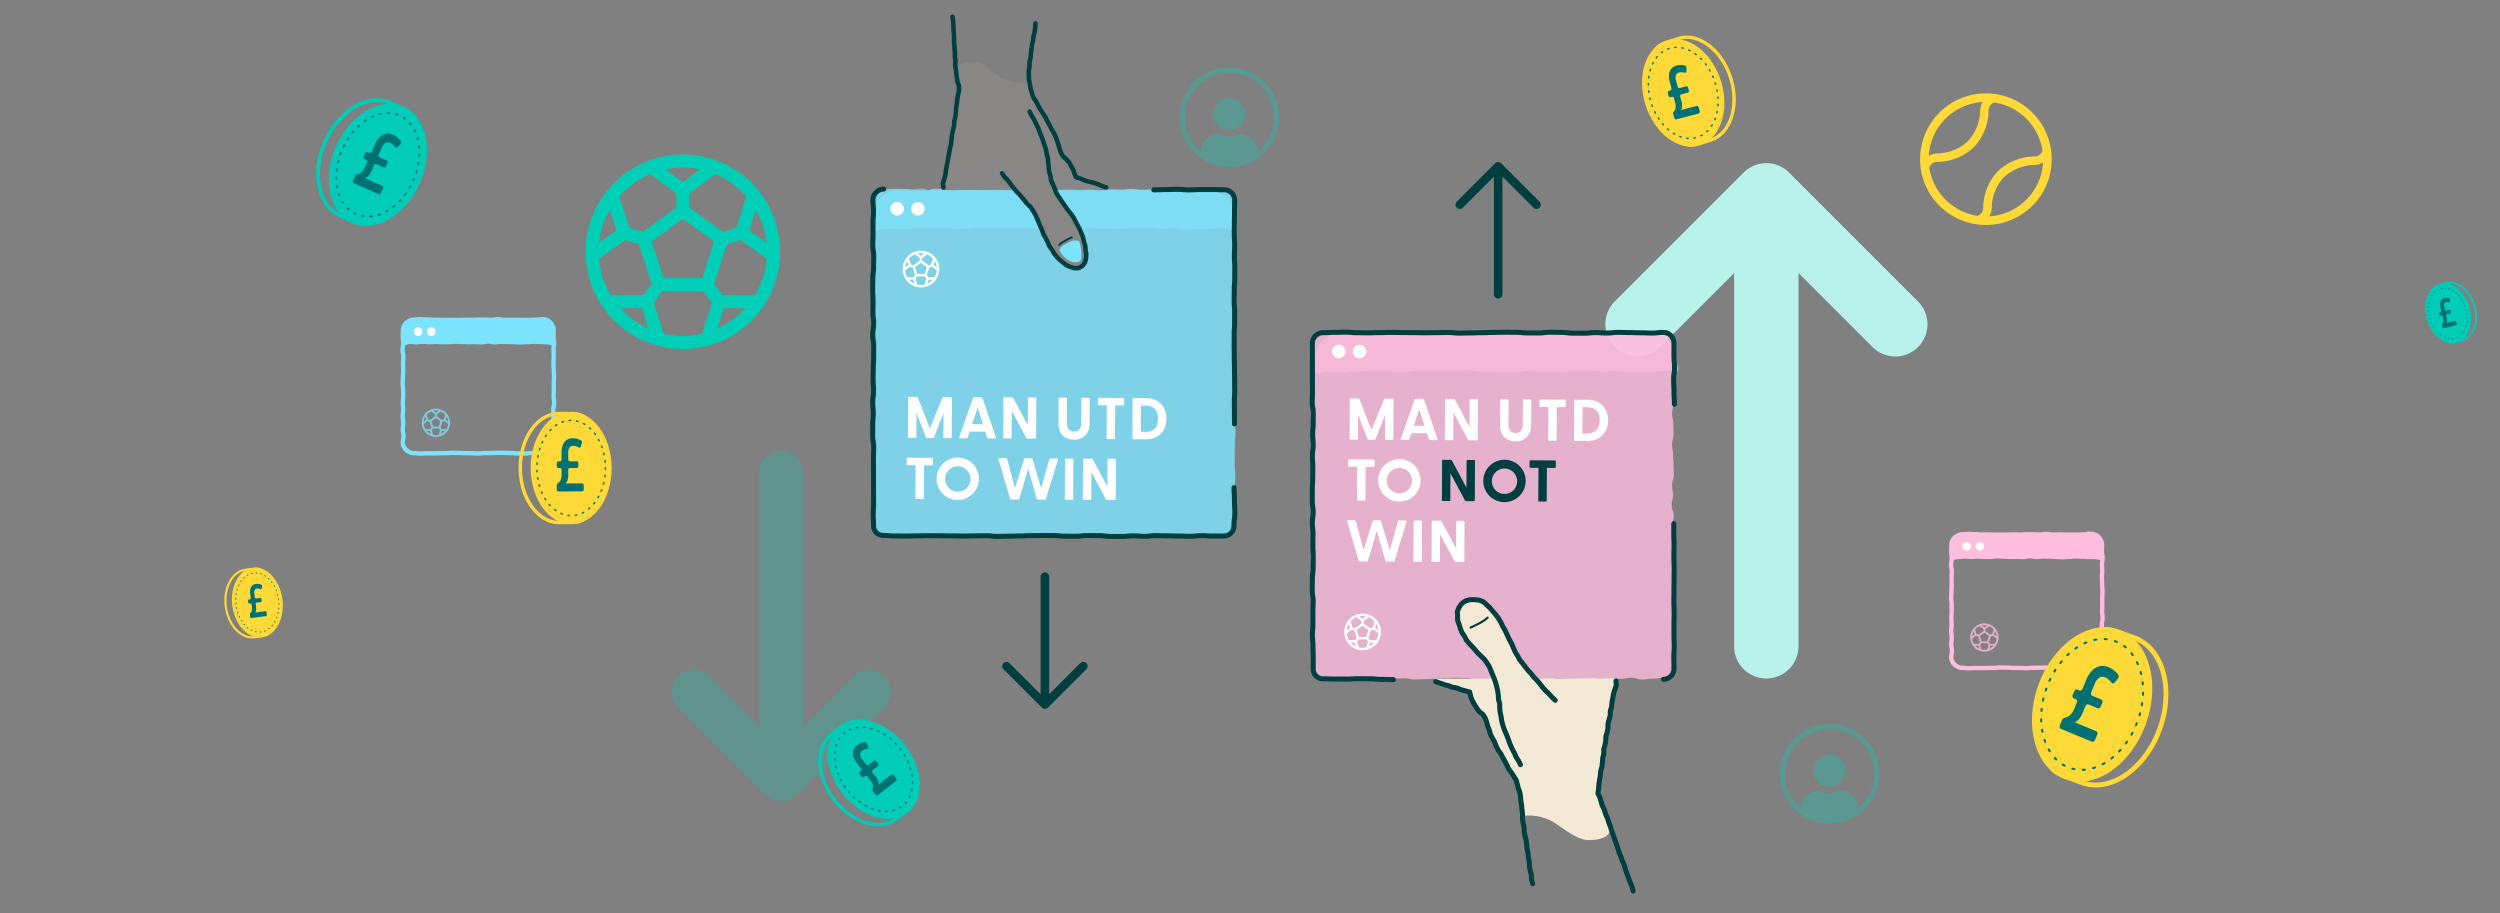 <svg viewBox="0 0 1150 420" xmlns="http://www.w3.org/2000/svg"><rect x="0" y="0" width="1150" height="420" fill="#808080" stroke="none"/><clipPath id="a"><circle cx="565.559" cy="53.927" r="21.707"/></clipPath><clipPath id="b"><circle cx="841.66" cy="355.966" r="21.707"/></clipPath><path d="M249.9 208.414c-1.492 0-1.492.246-2.984.246s-1.493-.213-2.985-.213-1.491.194-2.983.194-1.49-.066-2.979-.066-1.491-.181-2.982-.181-1.493-.074-2.986-.074h-2.982c-1.491 0-1.492.061-2.985.061s-1.492.038-2.984.038-1.493.177-2.987.177-1.492-.1-2.984-.1-1.493-.032-2.987-.032-1.493-.119-2.987-.119-1.494-.039-2.988-.039-1.492.132-2.984.132-1.494.054-2.987.054-1.494.054-2.988.054-1.5-.01-2.989-.01-1.5.1-2.993.1-1.5-.195-2.994-.195a4.571 4.571 0 0 1-2.315-.761 4.637 4.637 0 0 1-1.8-1.632 4.855 4.855 0 0 1-.806-2.378c0-1.523.333-1.523.333-3.045s-.306-1.524-.306-3.047.207-1.526.207-3.051-.241-1.523-.241-3.047.176-1.525.176-3.051-.109-1.524-.109-3.049.142-1.526.142-3.052-.016-1.525-.016-3.05-.224-1.526-.224-3.052.123-1.526.123-3.053.111-1.526.111-3.053-.044-1.524-.044-3.049.095-1.526.095-3.053-.327-1.526-.327-3.053.309-1.527.309-3.054-.212-1.53-.212-3.059.061-1.53.061-3.059a4.754 4.754 0 0 1 .748-2.367 4.585 4.585 0 0 1 1.8-1.613 4.533 4.533 0 0 1 2.3-.777c1.492 0 1.492-.186 2.984-.186s1.493.1 2.985.1 1.491.135 2.983.135 1.489.043 2.979.043 1.491.03 2.982.03 1.493.006 2.986.006h2.982c1.491 0 1.492-.082 2.985-.082s1.492.06 2.984.06 1.493-.124 2.986-.124 1.493.018 2.985.018 1.493.091 2.987.091 1.493-.278 2.987-.278 1.494.3 2.988.3 1.492-.024 2.984-.024 1.494.011 2.987.011 1.494.022 2.988.022 1.494-.014 2.989-.014 1.5-.121 2.993-.121 1.5-.2 2.994-.2a4.967 4.967 0 0 1 2.413.791 4.76 4.76 0 0 1 1.64 1.84 4.613 4.613 0 0 1 .7 2.34c0 1.522-.068 1.522-.068 3.045s.283 1.524.283 3.047-.245 1.525-.245 3.051.076 1.523.076 3.047-.1 1.525-.1 3.051.068 1.524.068 3.049.171 1.526.171 3.052-.127 1.525-.127 3.05.024 1.526.024 3.052-.076 1.526-.076 3.052.236 1.527.236 3.053-.366 1.525-.366 3.05.061 1.526.061 3.053-.1 1.526-.1 3.053.359 1.527.359 3.054-.292 1.529-.292 3.059.015 1.529.015 3.059a4.084 4.084 0 0 1-2.355 4.025 4.573 4.573 0 0 1-2.322.718z" fill="none" stroke="#7de4ff" stroke-miterlimit="10" stroke-width="2"/><path d="M250.457 146.941c-1.52 0-1.52.245-3.039.245s-1.521-.213-3.041-.213-1.519.194-3.038.194-1.518-.066-3.035-.066-1.519-.181-3.038-.181-1.52-.074-3.041-.074h-3.037c-1.519 0-1.521.06-3.041.06s-1.52.038-3.04.038-1.521.177-3.042.177-1.52-.1-3.041-.1-1.521-.033-3.041-.033-1.522-.119-3.044-.119-1.521-.039-3.043-.039-1.52.132-3.04.132-1.521.054-3.043.054-1.522.055-3.044.055-1.522-.011-3.044-.011-1.525.1-3.049.1-1.525-.194-3.049-.194a3.993 3.993 0 0 0-4.286 4.268c0 1.774.171 1.774.171 3.548s-1.433 2.329-.284 3.681c.975 1.149 1.663-.233 3.17-.233s1.5.207 3.011.207 1.507-.241 3.013-.241 1.506.176 3.012.176 1.506-.109 3.013-.109 1.5.142 3.01.142 1.5-.016 3.008-.016 1.5-.224 3.01-.224 1.506.123 3.013.123 1.5.111 3.01.111 1.507-.044 3.013-.044 1.506.1 3.012.1 1.508-.328 3.015-.328 1.506.309 3.013.309 1.507-.212 3.014-.212 1.508.061 3.015.061 1.508.115 3.016.115 1.506.138 3.012.138 1.508-.163 3.016-.163 1.508-.186 3.015-.186 1.509.1 3.017.1 1.511.136 3.022.136 2.145 1.145 3.124-.005c1.15-1.351.062-1.862.062-3.636s.007-1.774.007-3.548a4.562 4.562 0 0 0-1.3-3.119 4.458 4.458 0 0 0-3.114-1.176z" fill="#7de4ff"/><circle cx="192.332" cy="152.567" fill="#fff" r="1.973"/><circle cx="198.377" cy="152.567" fill="#fff" r="1.973"/><path d="M207.042 194.487a6.515 6.515 0 1 1-6.515-6.514 6.515 6.515 0 0 1 6.515 6.514zm-12.137.472a5.6 5.6 0 0 0 .8 2.452l2.174-.018.56-.772-.861-2.635-.9-.293zm.729-3.277a5.609 5.609 0 0 0-.72 2.2l1.175-.839zm2.7-2.4a5.665 5.665 0 0 0-2.081 1.522l.689 2.063.894.29 2.253-1.632v-.946zm-1.987 8.991a5.654 5.654 0 0 0 1.867 1.36l-.433-1.371zm4.176-5.99l-2.094 1.517.8 2.453h2.594l.794-2.453zm-1.289 7.7a5.476 5.476 0 0 0 2.579 0l.656-2.077-.568-.781h-2.756l-.567.781zm2.451-11.018a5.635 5.635 0 0 0-2.323 0l1.161.859zm1.526 4.2l.894-.29.689-2.063a5.66 5.66 0 0 0-2.082-1.522l-1.754 1.3v.946zm2.134 4.253a5.622 5.622 0 0 0 .8-2.452l-1.773-1.266-.9.292-.857 2.644.556.764zm-2.079.852l-.434 1.371a5.643 5.643 0 0 0 1.867-1.36zm2.87-4.378a5.592 5.592 0 0 0-.719-2.2l-.456 1.364z" fill="#7de4ff" opacity=".75"/><path d="M861.276 159.566l-33.955-33.956v171.571a14.809 14.809 0 1 1-29.617 0V125.61l-33.955 33.956a14.807 14.807 0 1 1-20.94-20.941l59.233-59.234a14.8 14.8 0 0 1 20.941 0l59.234 59.234a14.808 14.808 0 1 1-20.941 20.941z" fill="#b9f2eb"/><ellipse cx="118.383" cy="277.154" fill="#ffd938" rx="11.63" ry="16.147" transform="rotate(-7.426 118.383 277.146)"/><path d="M118.287 262.106c3.677 0 6.306 7.321 7.193 14.123.9 6.909.127 14.744-3.7 15.619-1.486.34-3.454.6-4.891.784a7.519 7.519 0 0 1-.972.063c-5.466 0-10.533-6.025-11.535-13.716a18.621 18.621 0 0 1 1.792-11.163c1.628-3.02 4.043-4.881 6.8-5.24a44.577 44.577 0 0 1 5.274-.469h.041m0-.991h-.056a45.477 45.477 0 0 0-5.387.478c-6.369.83-10.6 8.671-9.445 17.514 1.086 8.331 6.562 14.58 12.518 14.58a8.527 8.527 0 0 0 1.1-.072c1.483-.193 3.452-.45 4.983-.8 4.8-1.1 5.346-9.931 4.462-16.714-.841-6.449-3.457-14.986-8.176-14.986z" fill="#ffd938"/><path d="M117.724 268.62a4.475 4.475 0 0 1 1.547.054 6.964 6.964 0 0 1 .908.26.7.7 0 0 1 .351.76l-.154.942c-.05.306-.27.486-.5.4a6.716 6.716 0 0 0-.669-.206 2.86 2.86 0 0 0-1.083-.072 1.253 1.253 0 0 0-.947.613 2.6 2.6 0 0 0-.182 1.663l.225 1.725c.043.33.271.572.509.541l2.017-.263c.238-.031.466.212.509.542l.092.709c.043.33-.115.623-.352.654l-2.018.263c-.238.031-.4.324-.353.654l.149 1.139a4.921 4.921 0 0 1 0 1.9 1.884 1.884 0 0 1-.435.864l4.757-.62c.238-.031.465.212.508.542l.142 1.085c.043.331-.115.623-.353.654l-6.811.888c-.238.031-.466-.211-.509-.542l-.148-1.142a.675.675 0 0 1 .17-.59 2.681 2.681 0 0 0 .667-.867 3.519 3.519 0 0 0 .135-1.9l-.151-1.16c-.043-.33-.271-.572-.509-.541l-.5.064c-.238.031-.466-.211-.509-.542l-.092-.708c-.043-.331.115-.623.353-.654l.495-.065c.238-.031.4-.324.353-.654l-.236-1.81a5.842 5.842 0 0 1 .106-2.419 2.986 2.986 0 0 1 .954-1.507 3.056 3.056 0 0 1 1.564-.654z" fill="#007173"/><path d="M128.153 275.881c-.976-7.492-6.142-12.995-11.537-12.291s-8.979 7.346-8 14.837 6.142 12.994 11.537 12.291 8.977-7.346 8-14.837z" fill="none" stroke="#007173" stroke-linecap="round" stroke-linejoin="round" stroke-width=".421" stroke-dasharray=".425 1.7"/><ellipse cx="262.736" cy="215.28" fill="#ffd938" rx="18.622" ry="25.856" transform="rotate(-.183 262.028 214.887)"/><path d="M258.388 191.027a62.061 62.061 0 0 1 7.166.322c5.887.663 8.606 12.851 8.641 23.894.036 11.157-2.775 23.447-9.03 24.065-2.428.24-5.606.25-7.966.257-9.371 0-17.03-10.862-17.073-24.213-.043-13.381 7.564-24.292 16.957-24.322h1.3m0-1.588h-1.31c-10.285.033-18.585 11.635-18.54 25.915.046 14.259 8.4 25.8 18.661 25.8h.044c2.4-.008 5.575-.018 8.079-.265 7.847-.775 10.5-14.7 10.461-25.65-.033-10.456-2.486-24.615-10.051-25.467a64.271 64.271 0 0 0-7.344-.332z" fill="#ffd938"/><path d="M263.411 201.59a7.191 7.191 0 0 1 2.447.4 11.327 11.327 0 0 1 1.39.6 1.116 1.116 0 0 1 .4 1.279l-.435 1.465c-.141.475-.526.718-.873.539a10.943 10.943 0 0 0-1.022-.464 4.593 4.593 0 0 0-1.7-.332 2.008 2.008 0 0 0-1.629.782 4.164 4.164 0 0 0-.624 2.6l.009 2.786c0 .533.314.965.7.963l3.259-.01c.384 0 .7.43.7.963v1.145c0 .533-.309.966-.693.967l-3.258.011c-.384 0-.694.434-.692.968l.006 1.839A7.9 7.9 0 0 1 261 221.1a3.009 3.009 0 0 1-.865 1.284l7.682-.024c.384 0 .7.43.7.963l.006 1.753c0 .533-.309.966-.693.967l-11 .035c-.384 0-.7-.43-.7-.963l-.006-1.844a1.087 1.087 0 0 1 .389-.9 4.253 4.253 0 0 0 1.235-1.243 5.634 5.634 0 0 0 .6-2.993l-.006-1.873c0-.533-.315-.964-.7-.963h-.8c-.384 0-.7-.431-.7-.964v-1.144c0-.533.309-.967.693-.968h.8c.384 0 .694-.435.693-.968l-.01-2.921a9.356 9.356 0 0 1 .658-3.821 4.782 4.782 0 0 1 1.818-2.2 4.908 4.908 0 0 1 2.617-.723z" fill="#007173"/><ellipse cx="262.736" cy="215.28" rx="15.776" ry="21.904" transform="rotate(-.183 262.654 215.2)" fill="none" stroke="#007173" stroke-linecap="round" stroke-linejoin="round" stroke-width=".674" stroke-dasharray=".681 2.723"/><path d="M563.05 246.178c-2.37 0-2.37.368-4.74.368s-2.37.355-4.74.355-2.37-.809-4.741-.809-2.372.485-4.745.485-2.371.019-4.741.019-2.371-.33-4.741-.33-2.372.589-4.743.589-2.372-.233-4.744-.233-2.371-.2-4.742-.2-2.371-.188-4.743-.188-2.372.619-4.744.619-2.372-.391-4.743-.391-2.372.535-4.745.535-2.372-.044-4.743-.044-2.373-.7-4.745-.7-2.372-.158-4.744-.158-2.373.712-4.746.712-2.372-.051-4.744-.051-2.373-.568-4.746-.568-2.373-.074-4.746-.074-2.373.156-4.746.156-2.371.279-4.741.279-2.373.2-4.746.2-2.371.154-4.743.154-2.372-.547-4.745-.547-2.373.128-4.747.128-2.373.116-4.747.116-2.373-.11-4.747-.11-2.373-.1-4.746-.1-2.373-.112-4.746-.112-2.376.169-4.751.169-2.377.206-4.754.206-2.377-.089-4.754-.089c-1.325 0-2.181-.895-3.05-1.763a4.05 4.05 0 0 1-1.435-3.05c0-2.337-.291-2.337-.291-4.674s.326-2.338.326-4.676-.025-2.34-.025-4.68-.038-2.338-.038-4.676v-4.675c0-2.339-.05-2.339-.05-4.678s.21-2.339.21-4.678-.94-2.338-.94-4.677.059-2.338.059-4.677.511-2.34.511-4.679-.483-2.339-.483-4.678.757-2.339.757-4.679-.446-2.339-.446-4.678.125-2.34.125-4.679.385-2.34.385-4.679.021-2.34.021-4.68-.834-2.34-.834-4.679.792-2.34.792-4.68-.644-2.341-.644-4.681.083-2.34.083-4.681-.3-2.337-.3-4.675.086-2.34.086-4.68.74-2.339.74-4.678.093-2.339.093-4.679-.836-2.341-.836-4.682.23-2.341.23-4.682-.031-2.34-.031-4.681.482-2.34.482-4.681-.569-2.34-.569-4.681-.206-2.342-.206-4.685.014-2.344.014-4.688.221-2.344.221-4.688a5.1 5.1 0 0 1 1.59-3.453 4.9 4.9 0 0 1 3.453-1.371c2.37 0 2.37-.341 4.74-.341s2.37.089 4.74.089 2.37.549 4.741.549 2.372.21 4.745.21 2.371-.831 4.741-.831 2.371.066 4.741.066 2.371.562 4.743.562 2.372-.525 4.744-.525 2.371-.018 4.742-.018h4.743c2.372 0 2.372.267 4.744.267s2.372.319 4.743.319 2.372.1 4.745.1 2.372-.363 4.743-.363 2.373-.1 4.745-.1 2.372-.123 4.744-.123 2.373-.272 4.746-.272 2.372.172 4.744.172 2.373.26 4.746.26 2.373-.357 4.746-.357 2.373.847 4.746.847 2.371-.564 4.741-.564 2.373.138 4.746.138 2.371-.342 4.743-.342 2.372.35 4.745.35 2.373-.183 4.747-.183 2.373.263 4.747.263 2.373.245 4.747.245 2.373-.713 4.746-.713 2.373.1 4.746.1 2.376.545 4.751.545 2.377-.551 4.754-.551 2.377-.06 4.754-.06a5.076 5.076 0 0 1 3.4 1.689 4.688 4.688 0 0 1 1.268 3.4c0 2.337-.269 2.337-.269 4.674s.678 2.338.678 4.676-.538 2.34-.538 4.679.013 2.338.013 4.676.106 2.338.106 4.676.338 2.338.338 4.677-.447 2.339-.447 4.679.534 2.338.534 4.676.065 2.339.065 4.678-.611 2.339-.611 4.679.417 2.338.417 4.677.238 2.34.238 4.679.082 2.34.082 4.679-.712 2.339-.712 4.679.377 2.339.377 4.678-.6 2.341-.6 4.681.94 2.339.94 4.679-.768 2.34-.768 4.68-.1 2.34-.1 4.681.064 2.34.064 4.68.509 2.338.509 4.676.214 2.34.214 4.68.082 2.339.082 4.677-.269 2.34-.269 4.68-.071 2.341-.071 4.681-.048 2.341-.048 4.682.314 2.341.314 4.682-.168 2.34-.168 4.68.118 2.341.118 4.681v4.685c0 2.342-.157 2.344-.157 4.689s-.647 2.344-.647 4.688a3.671 3.671 0 0 1-4.345 4.427z" fill="#7de4ff" opacity=".8"/><path d="M555.318 86.853c-2.352 0-2.352.213-4.7.213s-2.35.036-4.7.036-2.35.288-4.7.288-2.351-.074-4.7-.074-2.352-.586-4.7-.586-2.35.864-4.7.864-2.35-.313-4.7-.313-2.352-.013-4.7-.013-2.351-.045-4.7-.045-2.351.325-4.7.325-2.351-.158-4.7-.158-2.352.241-4.7.241-2.352-.02-4.7-.02-2.352-.105-4.7-.105-2.352-.36-4.7-.36-2.352.466-4.7.466-2.353-.347-4.7-.347-2.353.325-4.7.325-2.35-.808-4.7-.808-2.353-.047-4.705-.047-2.35.035-4.7.035-2.352.867-4.7.867-2.352.012-4.7.012-2.353-.64-4.706-.64-2.353.685-4.706.685-2.352-.039-4.7-.039-2.352-.12-4.7-.12-2.355-.765-4.709-.765-2.356.332-4.713.332-2.356.3-4.712.3a12.021 12.021 0 0 0-11.6 7.533 12.471 12.471 0 0 0-.8 4.805c0 2.71-2.077 3.521-.291 5.561 1.563 1.785 2.532.115 4.9.115s2.373-.042 4.745-.042 2.372.2 4.743.2 2.372-.474 4.743-.474 2.372-.118 4.745-.118 2.374-.208 4.748-.208 2.372.06 4.745.06 2.372.62 4.744.62 2.372-.182 4.745-.182 2.374-.536 4.748-.536 2.372.023 4.745.023 2.373.1 4.746.1 2.374-.1 4.748-.1 2.373-.024 4.746-.024 2.374-.066 4.748-.066 2.373.546 4.746.546 2.374-.135 4.748-.135 2.374.3 4.747.3 2.375.244 4.749.244 2.374-.237 4.748-.237 2.374-.68 4.749-.68 2.375.58 4.749.58 2.375-.116 4.749-.116 2.373.259 4.745.259 2.374-.692 4.748-.692 2.373.288 4.746.288 2.374-.265 4.749-.265 2.375.711 4.75.711 2.375-.722 4.75-.722 2.375.876 4.751.876 2.374-.1 4.749-.1 2.374.006 4.749.006 2.377-.367 4.754-.367 2.379-.356 4.757-.356 3.532 2.442 5.1.654c1.788-2.038-.371-3.013-.371-5.723a12.407 12.407 0 0 0-.967-4.779 12.891 12.891 0 0 0-2.476-4.282c-1.154-1.154-2.849-1.6-4.381-2.236-1.533-.614-3.036-1.59-4.735-1.59z" fill="#7de4ff" opacity=".6"/><g fill="#fff"><circle cx="412.674" cy="96.042" r="3.124"/><circle cx="422.246" cy="96.042" r="3.124"/><path d="M432.083 123.763a8.438 8.438 0 1 1-8.437-8.438 8.437 8.437 0 0 1 8.437 8.438zm-15.719.61a7.246 7.246 0 0 0 1.038 3.175l2.815-.023.726-1-1.115-3.413-1.168-.379zm.945-4.243a7.25 7.25 0 0 0-.933 2.852l1.524-1.082zm3.5-3.107a7.344 7.344 0 0 0-2.695 1.97l.893 2.672 1.157.376 2.918-2.113V118.7zm-2.572 11.644a7.336 7.336 0 0 0 2.418 1.762l-.562-1.777zm5.408-7.758l-2.713 1.965 1.038 3.176h3.359l1.03-3.176zm-1.67 9.967a7.107 7.107 0 0 0 3.34 0l.849-2.689-.735-1.012h-3.568l-.736 1.012zm3.174-14.268a7.237 7.237 0 0 0-3.008 0l1.5 1.112zm1.976 5.433l1.158-.376.893-2.672a7.34 7.34 0 0 0-2.7-1.97l-2.273 1.68v1.225zm2.764 5.507a7.259 7.259 0 0 0 1.038-3.175l-2.3-1.639-1.167.379-1.11 3.422.72.99zm-2.692 1.1l-.562 1.777a7.336 7.336 0 0 0 2.418-1.762zm3.717-5.67a7.233 7.233 0 0 0-.932-2.852l-.59 1.766zm6.986 60.078l-.1 18.136a.384.384 0 0 1-.409.4l-3.058-.017a.383.383 0 0 1-.4-.409l.062-11.287-.359 1.162-4.062 10.184a.494.494 0 0 1-.489.321l-2.707-.014a.5.5 0 0 1-.485-.328l-3.951-10.226-.345-1.193-.062 11.314a.383.383 0 0 1-.408.4l-3.059-.017a.384.384 0 0 1-.4-.408l.1-18.137a.384.384 0 0 1 .409-.4l3.546.02a.453.453 0 0 1 .459.273l5.579 14.242 5.729-14.172a.452.452 0 0 1 .462-.267l3.546.019a.383.383 0 0 1 .402.404zm19.881 18.652l-3.195-.018a.432.432 0 0 1-.458-.327l-.9-2.794-7.146-.039-.935 2.784a.434.434 0 0 1-.462.322l-3.194-.018c-.3 0-.432-.192-.323-.462l6.434-18.129a.531.531 0 0 1 .516-.321l3.275.018a.53.53 0 0 1 .512.327l6.235 18.2c.102.27-.061.458-.359.457zm-5.649-6.582l-2.422-7.539-2.5 7.512zm24.593-11.858l-.1 18.136a.383.383 0 0 1-.408.4l-3.6-.019a.516.516 0 0 1-.486-.274L465.432 189l-.067 12.343a.384.384 0 0 1-.409.4l-3.058-.017a.383.383 0 0 1-.4-.409l.1-18.136a.382.382 0 0 1 .408-.4l3.6.019a.516.516 0 0 1 .486.274l6.7 12.515.067-12.343a.384.384 0 0 1 .409-.4l3.059.017a.384.384 0 0 1 .398.405zm10.175 11.398l.062-11.342a.384.384 0 0 1 .409-.4l3.059.017a.383.383 0 0 1 .4.408l-.061 11.261c-.014 2.491 1.2 3.85 3.281 3.862 2.057.011 3.283-1.336 3.3-3.826l.061-11.261a.383.383 0 0 1 .408-.4l3.059.016a.384.384 0 0 1 .4.408l-.062 11.343c-.028 4.98-3.019 7.535-7.187 7.513-4.195-.03-7.159-2.618-7.129-7.599zm22.132 6.916l.083-15.1-3.709-.02a.384.384 0 0 1-.4-.408l.015-2.626a.384.384 0 0 1 .408-.4l11.261.062a.383.383 0 0 1 .4.408l-.014 2.626a.384.384 0 0 1-.409.4l-3.682-.02-.085 15.096a.384.384 0 0 1-.408.4l-3.059-.017a.384.384 0 0 1-.401-.401zm11.859.065l.1-18.137a.383.383 0 0 1 .408-.4l5.577.03c6.334.035 9.64 4.195 9.611 9.527s-3.381 9.456-9.715 9.422l-5.576-.031a.384.384 0 0 1-.405-.411zm5.944-3c3.844.021 5.8-2.106 5.827-6s-1.917-6.048-5.761-6.069l-2.057-.011-.066 12.073zM421.083 229.1l.083-15.1-3.709-.02a.385.385 0 0 1-.4-.409l.015-2.626a.383.383 0 0 1 .408-.4l11.261.062a.383.383 0 0 1 .4.407l-.015 2.626a.383.383 0 0 1-.408.4l-3.681-.02-.083 15.1a.384.384 0 0 1-.408.4l-3.059-.017a.384.384 0 0 1-.404-.403zm9.742-8.933a9.745 9.745 0 1 1 9.692 9.8 9.693 9.693 0 0 1-9.692-9.8zm15.565.085a5.822 5.822 0 1 0-5.853 5.923 5.767 5.767 0 0 0 5.853-5.923zm40.277-8.874l-5.513 18.133a.486.486 0 0 1-.516.322l-3.221-.018a.487.487 0 0 1-.513-.327l-3.93-13.8-4.109 13.756a.487.487 0 0 1-.516.322l-3.222-.018a.486.486 0 0 1-.512-.328l-5.315-18.192c-.079-.271.03-.46.328-.458l3.167.017c.216 0 .432.083.458.327l3.636 13.392 4.16-13.349a.416.416 0 0 1 .462-.322l2.95.016a.416.416 0 0 1 .459.327l4.015 13.394 3.781-13.351a.414.414 0 0 1 .462-.322l3.167.017c.298.002.405.192.322.462zm3.126 18.099l.1-18.136a.382.382 0 0 1 .408-.4l3.059.016a.384.384 0 0 1 .4.408l-.1 18.136a.383.383 0 0 1-.408.4l-3.058-.017a.384.384 0 0 1-.401-.407zm23.542-18.008l-.1 18.136a.384.384 0 0 1-.408.4l-3.6-.02a.514.514 0 0 1-.485-.273l-6.7-12.516-.068 12.343a.383.383 0 0 1-.408.4l-3.058-.016a.385.385 0 0 1-.405-.409l.1-18.136a.383.383 0 0 1 .408-.4l3.6.02a.518.518 0 0 1 .486.272l6.7 12.516.068-12.343a.382.382 0 0 1 .408-.4l3.059.016a.384.384 0 0 1 .403.41z"/></g><path d="M764.642 311.849c-2.37 0-2.37.367-4.74.367s-2.37.356-4.74.356-2.37-.809-4.741-.809-2.373.484-4.745.484-2.371.019-4.742.019-2.37-.329-4.74-.329-2.372.589-4.743.589-2.372-.233-4.744-.233-2.371-.2-4.742-.2-2.371-.187-4.743-.187-2.372.618-4.745.618-2.371-.391-4.742-.391-2.373.536-4.745.536-2.372-.044-4.744-.044-2.372-.7-4.744-.7-2.372-.158-4.744-.158-2.373.713-4.746.713-2.372-.051-4.744-.051-2.373-.569-4.746-.569-2.373-.073-4.747-.073-2.372.156-4.745.156-2.371.278-4.741.278-2.373.2-4.746.2-2.371.153-4.743.153-2.372-.547-4.745-.547-2.373.129-4.747.129-2.374.116-4.747.116-2.374-.11-4.747-.11-2.373-.1-4.746-.1-2.373-.113-4.747-.113-2.375.169-4.75.169-2.377.207-4.754.207-2.377-.09-4.754-.09c-1.325 0-2.181-.895-3.05-1.763a4.048 4.048 0 0 1-1.435-3.05c0-2.337-.291-2.337-.291-4.674s.325-2.338.325-4.676-.025-2.34-.025-4.679-.037-2.338-.037-4.676v-4.677c0-2.338-.05-2.338-.05-4.677s.209-2.339.209-4.679-.939-2.338-.939-4.676.059-2.339.059-4.678.511-2.339.511-4.679-.483-2.338-.483-4.677.757-2.34.757-4.679-.446-2.34-.446-4.679.124-2.339.124-4.679.386-2.339.386-4.678.021-2.341.021-4.681-.834-2.339-.834-4.679.792-2.34.792-4.68-.644-2.34-.644-4.681.082-2.34.082-4.68-.3-2.338-.3-4.676.086-2.34.086-4.68.74-2.339.74-4.677.093-2.34.093-4.68-.836-2.341-.836-4.681.229-2.341.229-4.682-.03-2.341-.03-4.682.481-2.34.481-4.68-.568-2.341-.568-4.681-.206-2.343-.206-4.685.013-2.344.013-4.689.222-2.344.222-4.688a5.1 5.1 0 0 1 1.59-3.453 4.9 4.9 0 0 1 3.453-1.37c2.37 0 2.37-.341 4.74-.341s2.37.088 4.739.088 2.371.549 4.742.549 2.372.21 4.745.21 2.37-.83 4.741-.83 2.371.066 4.741.066 2.371.561 4.743.561 2.372-.525 4.744-.525 2.371-.017 4.742-.017h4.743c2.372 0 2.372.267 4.744.267s2.372.319 4.743.319 2.372.1 4.745.1 2.372-.363 4.743-.363 2.373-.1 4.745-.1 2.372-.123 4.744-.123 2.373-.272 4.746-.272 2.372.172 4.744.172 2.373.26 4.746.26 2.373-.357 4.746-.357 2.373.847 4.746.847 2.371-.563 4.741-.563 2.373.138 4.746.138 2.371-.342 4.742-.342 2.373.35 4.745.35 2.374-.183 4.748-.183 2.373.263 4.747.263 2.373.245 4.747.245 2.373-.713 4.746-.713 2.373.1 4.746.1 2.376.545 4.751.545 2.377-.551 4.754-.551 2.377-.06 4.754-.06a5.081 5.081 0 0 1 3.4 1.688 4.688 4.688 0 0 1 1.268 3.4c0 2.337-.27 2.337-.27 4.674s.678 2.338.678 4.676-.538 2.34-.538 4.68.014 2.338.014 4.676.106 2.338.106 4.675.338 2.339.338 4.678-.447 2.339-.447 4.678.534 2.338.534 4.677.065 2.338.065 4.677-.612 2.34-.612 4.679.418 2.339.418 4.678.238 2.339.238 4.679.081 2.339.081 4.678-.711 2.34-.711 4.679.377 2.34.377 4.679-.6 2.34-.6 4.68.94 2.34.94 4.679-.768 2.34-.768 4.68-.1 2.341-.1 4.681.064 2.34.064 4.681.509 2.337.509 4.675.213 2.34.213 4.68.082 2.339.082 4.678-.268 2.339-.268 4.679-.071 2.341-.071 4.682-.048 2.341-.048 4.682.314 2.34.314 4.681-.168 2.34-.168 4.681.118 2.34.118 4.681v4.685c0 2.343-.157 2.344-.157 4.688s-.647 2.344-.647 4.688a3.672 3.672 0 0 1-4.345 4.428z" fill="#ffbddf" opacity=".8"/><path d="M758.461 152.523c-2.351 0-2.351.214-4.7.214s-2.35.035-4.7.035-2.35.289-4.7.289-2.35-.075-4.7-.075-2.351-.585-4.7-.585-2.35.863-4.7.863-2.351-.313-4.7-.313-2.352-.012-4.7-.012-2.35-.046-4.7-.046-2.352.325-4.7.325-2.351-.158-4.7-.158-2.352.242-4.7.242-2.351-.02-4.7-.02-2.352-.106-4.705-.106-2.351-.359-4.7-.359-2.353.465-4.7.465-2.352-.347-4.705-.347-2.352.326-4.7.326-2.35-.809-4.7-.809-2.352-.047-4.7-.047-2.351.035-4.7.035-2.352.868-4.7.868-2.353.011-4.706.011-2.352-.639-4.705-.639-2.353.684-4.706.684-2.352-.038-4.7-.038-2.353-.121-4.705-.121-2.355-.765-4.709-.765-2.357.333-4.713.333-2.356.3-4.712.3a12.021 12.021 0 0 0-11.6 7.533 12.455 12.455 0 0 0-.8 4.8c0 2.711-2.077 3.522-.292 5.561 1.563 1.786 2.533.116 4.906.116s2.372-.043 4.745-.043 2.372.2 4.743.2 2.371-.474 4.743-.474 2.372-.118 4.744-.118 2.374-.209 4.749-.209 2.372.061 4.744.061 2.372.619 4.744.619 2.373-.182 4.746-.182 2.374-.536 4.747-.536 2.373.024 4.745.024 2.373.1 4.746.1 2.374-.1 4.748-.1 2.373-.023 4.746-.023 2.374-.067 4.748-.067 2.374.547 4.747.547 2.374-.136 4.748-.136 2.373.3 4.747.3 2.375.245 4.749.245 2.374-.238 4.748-.238 2.374-.679 4.748-.679 2.375.58 4.75.58 2.375-.116 4.749-.116 2.372.258 4.744.258 2.375-.691 4.749-.691 2.373.287 4.746.287 2.374-.264 4.748-.264 2.375.711 4.751.711 2.375-.722 4.75-.722 2.375.876 4.75.876 2.375-.1 4.749-.1 2.375.006 4.75.006 2.377-.368 4.754-.368 2.378-.355 4.757-.355 3.532 2.441 5.1.653c1.787-2.037-.372-3.012-.372-5.723A12.411 12.411 0 0 0 770 160.63a12.9 12.9 0 0 0-2.476-4.281c-1.154-1.155-2.85-1.6-4.381-2.237-1.48-.612-2.983-1.589-4.682-1.589z" fill="#ffbddf" opacity=".6"/><circle cx="615.818" cy="161.712" fill="#fff" r="3.124"/><circle cx="625.389" cy="161.712" fill="#fff" r="3.124"/><path d="M635.227 290.691a8.438 8.438 0 1 1-8.438-8.437 8.438 8.438 0 0 1 8.438 8.437zm-15.719.61a7.254 7.254 0 0 0 1.037 3.176l2.816-.023.726-1-1.116-3.414-1.167-.379zm.944-4.243a7.249 7.249 0 0 0-.932 2.852l1.522-1.086zm3.5-3.107a7.356 7.356 0 0 0-2.695 1.97l.892 2.672 1.158.376 2.918-2.113v-1.225zm-2.571 11.649a7.332 7.332 0 0 0 2.418 1.762l-.562-1.776zm5.408-7.758l-2.712 1.965 1.038 3.176h3.359l1.026-3.183zm-1.669 9.958a7.068 7.068 0 0 0 3.339 0l.85-2.689-.735-1.012h-3.569l-.735 1.012zm3.174-14.268a7.287 7.287 0 0 0-3.009 0l1.5 1.112zm1.976 5.433l1.158-.376.892-2.672a7.356 7.356 0 0 0-2.7-1.97l-2.273 1.68v1.225zm2.764 5.508a7.254 7.254 0 0 0 1.037-3.176l-2.3-1.639-1.168.379-1.109 3.422.719.991zm-2.692 1.1l-.562 1.776a7.332 7.332 0 0 0 2.42-1.749zm3.717-5.671a7.249 7.249 0 0 0-.932-2.852l-.59 1.766zm6.986-106.102l-.1 18.137a.382.382 0 0 1-.408.4l-3.059-.016a.385.385 0 0 1-.4-.409l.062-11.287-.358 1.162-4.062 10.183a.5.5 0 0 1-.489.322l-2.707-.015a.5.5 0 0 1-.486-.327l-3.95-10.227-.345-1.193-.062 11.315a.385.385 0 0 1-.409.4l-3.058-.017a.383.383 0 0 1-.4-.409l.1-18.136a.382.382 0 0 1 .408-.4l3.546.019a.452.452 0 0 1 .459.273l5.58 14.242 5.735-14.18a.453.453 0 0 1 .462-.268l3.546.019a.383.383 0 0 1 .395.412zm19.879 18.651l-3.194-.017a.435.435 0 0 1-.459-.327l-.9-2.794-7.146-.039-.935 2.783a.433.433 0 0 1-.462.322l-3.194-.017c-.3 0-.432-.192-.322-.462l6.433-18.129a.531.531 0 0 1 .516-.322l3.276.018a.531.531 0 0 1 .512.328l6.235 18.2c.101.269-.062.458-.36.456zm-5.648-6.582l-2.423-7.539-2.5 7.512zm24.592-11.857l-.1 18.136a.384.384 0 0 1-.408.4l-3.6-.02a.515.515 0 0 1-.486-.273l-6.7-12.516-.068 12.344a.382.382 0 0 1-.408.4l-3.059-.016a.385.385 0 0 1-.4-.409l.1-18.136a.384.384 0 0 1 .409-.4l3.6.02a.517.517 0 0 1 .486.273l6.7 12.516.066-12.341a.384.384 0 0 1 .409-.4l3.058.017a.383.383 0 0 1 .401.405zm10.173 11.398l.062-11.343a.384.384 0 0 1 .409-.4l3.058.017a.383.383 0 0 1 .4.408l-.061 11.261c-.014 2.49 1.2 3.85 3.281 3.862 2.057.011 3.282-1.336 3.3-3.827l.062-11.26a.384.384 0 0 1 .408-.4l3.059.017a.382.382 0 0 1 .4.408l-.062 11.342c-.027 4.981-3.018 7.536-7.187 7.514-4.193-.03-7.156-2.619-7.129-7.599zm22.135 6.915l.082-15.1-3.708-.021a.382.382 0 0 1-.4-.407l.014-2.626a.384.384 0 0 1 .409-.4l11.261.061a.384.384 0 0 1 .4.409l-.014 2.625a.384.384 0 0 1-.409.4l-3.681-.02-.083 15.1a.384.384 0 0 1-.407.405l-3.059-.018a.382.382 0 0 1-.405-.408zm11.858.065l.1-18.136a.384.384 0 0 1 .409-.4l5.576.031c6.334.035 9.641 4.194 9.612 9.527s-3.381 9.456-9.715 9.421l-5.577-.031a.384.384 0 0 1-.405-.412zm5.945-3c3.844.021 5.8-2.107 5.826-6s-1.916-6.047-5.76-6.068l-2.057-.011-.066 12.072zm-105.753 30.454l.084-15.1-3.709-.02a.383.383 0 0 1-.4-.408l.014-2.626a.383.383 0 0 1 .409-.4l11.26.061a.384.384 0 0 1 .4.408l-.015 2.626a.384.384 0 0 1-.408.4l-3.682-.02-.083 15.1a.384.384 0 0 1-.408.4l-3.059-.017a.385.385 0 0 1-.403-.404zm9.742-8.933a9.745 9.745 0 1 1 9.692 9.8 9.694 9.694 0 0 1-9.692-9.8zm15.565.085a5.822 5.822 0 1 0-5.852 5.923 5.765 5.765 0 0 0 5.852-5.919z" fill="#fff"/><path d="M678.5 212.005l-.1 18.136a.384.384 0 0 1-.408.4l-3.6-.02a.515.515 0 0 1-.486-.273l-6.7-12.516-.068 12.343a.383.383 0 0 1-.408.4l-3.059-.017a.384.384 0 0 1-.4-.408l.1-18.136a.382.382 0 0 1 .408-.4l3.6.019a.519.519 0 0 1 .486.274l6.7 12.515.067-12.343a.384.384 0 0 1 .409-.4l3.058.017a.384.384 0 0 1 .401.409zm3.819 9.17a9.745 9.745 0 1 1 9.692 9.8 9.693 9.693 0 0 1-9.692-9.8zm15.565.085a5.822 5.822 0 1 0-5.853 5.924 5.766 5.766 0 0 0 5.853-5.924zm9.725 9.04l.083-15.1-3.708-.02a.383.383 0 0 1-.4-.408l.014-2.626a.383.383 0 0 1 .408-.4l11.261.061a.385.385 0 0 1 .4.409l-.015 2.626a.383.383 0 0 1-.408.4l-3.681-.02-.083 15.1a.384.384 0 0 1-.408.4l-3.059-.017a.384.384 0 0 1-.404-.405z" fill="#003e3f"/><path d="M647.046 239.887l-5.513 18.135a.487.487 0 0 1-.516.321l-3.222-.017a.486.486 0 0 1-.512-.328l-3.931-13.8-4.108 13.756a.488.488 0 0 1-.517.322l-3.221-.018a.484.484 0 0 1-.512-.327l-5.315-18.193c-.08-.271.03-.46.328-.458l3.167.017c.216 0 .432.083.458.327l3.635 13.393 4.161-13.35a.414.414 0 0 1 .462-.322l2.95.016a.416.416 0 0 1 .459.327l4.014 13.4 3.782-13.352a.416.416 0 0 1 .462-.323l3.167.018c.297-.004.404.186.322.456zm3.126 18.1l.1-18.136a.385.385 0 0 1 .409-.4l3.059.017a.384.384 0 0 1 .4.408l-.1 18.136a.383.383 0 0 1-.408.4l-3.059-.016a.384.384 0 0 1-.401-.409zm23.542-18.008l-.1 18.136a.385.385 0 0 1-.409.4l-3.6-.02a.516.516 0 0 1-.486-.273l-6.7-12.516-.067 12.343a.385.385 0 0 1-.409.4l-3.058-.017a.383.383 0 0 1-.4-.408l.1-18.136a.384.384 0 0 1 .409-.4l3.6.02a.514.514 0 0 1 .485.273l6.7 12.516.068-12.344a.384.384 0 0 1 .408-.4l3.059.017a.383.383 0 0 1 .4.409z" fill="#fff"/><ellipse cx="173.803" cy="75.811" fill="#00ccb7" rx="29.25" ry="21.065" transform="rotate(-66.216 173.802 75.811)"/><path d="M173.441 46.973a13.955 13.955 0 0 1 5.667 1.173 81.106 81.106 0 0 1 8.607 4.223c5.779 3.391 2.987 17.239-2.052 28.671-4.612 10.461-12.149 21.017-18.593 21.017a5.693 5.693 0 0 1-1.8-.292c-2.62-.868-5.909-2.318-8.312-3.377-9.721-4.287-12.662-19.043-6.556-32.9 4.806-10.9 14.28-18.52 23.039-18.52m0-1.8c-9.305 0-19.412 7.635-24.683 19.591-6.516 14.782-3.169 30.57 7.476 35.263 2.479 1.093 5.77 2.545 8.471 3.439a7.465 7.465 0 0 0 2.365.383c7.759 0 15.7-11.8 20.237-22.088 4.771-10.824 8.744-26.587 1.317-30.946a82.47 82.47 0 0 0-8.793-4.317 15.727 15.727 0 0 0-6.39-1.325z" fill="#00ccb7"/><path d="M180.792 61.97a8.143 8.143 0 0 1 2.347 1.536 12.752 12.752 0 0 1 1.162 1.255 1.261 1.261 0 0 1-.171 1.507l-1.123 1.315c-.364.426-.874.5-1.15.155a12.562 12.562 0 0 0-.842-.948 5.219 5.219 0 0 0-1.609-1.128 2.273 2.273 0 0 0-2.043.061 4.707 4.707 0 0 0-1.843 2.405l-1.271 2.883a.979.979 0 0 0 .279 1.317l3.373 1.487a.979.979 0 0 1 .279 1.317l-.522 1.185c-.244.552-.763.857-1.161.682l-3.372-1.487c-.4-.175-.917.13-1.16.682l-.84 1.9a8.938 8.938 0 0 1-1.787 2.934 3.424 3.424 0 0 1-1.485.93l7.95 3.5a.977.977 0 0 1 .279 1.317l-.8 1.815c-.244.552-.763.857-1.161.682l-11.384-5.02a.979.979 0 0 1-.279-1.317l.842-1.908a1.228 1.228 0 0 1 .818-.756 4.833 4.833 0 0 0 1.847-.717 6.368 6.368 0 0 0 1.994-2.819l.855-1.939a.979.979 0 0 0-.279-1.317l-.828-.364a.979.979 0 0 1-.279-1.317l.522-1.185c.244-.552.763-.857 1.161-.682l.827.365c.4.175.917-.13 1.161-.682l1.333-3.024a10.592 10.592 0 0 1 2.435-3.648 5.4 5.4 0 0 1 2.892-1.44 5.536 5.536 0 0 1 3.033.468z" fill="#007173"/><path d="M190.131 83.01c5.521-12.523 2.685-25.9-6.333-29.874S163 56.088 157.474 68.611s-2.685 25.9 6.333 29.874 20.804-2.952 26.324-15.475z" fill="none" stroke="#007173" stroke-linecap="round" stroke-linejoin="round" stroke-width=".762" stroke-dasharray=".77 3.08"/><path d="M482.039 325.5a1.964 1.964 0 0 1-2.777 0l-17.67-17.67a1.963 1.963 0 0 1 2.776-2.777l14.319 14.319v-54.159a1.964 1.964 0 0 1 3.927 0v54.162l14.319-14.319a1.963 1.963 0 1 1 2.776 2.777zM687.763 75.113a1.963 1.963 0 0 1 2.776 0l17.671 17.671a1.963 1.963 0 0 1-2.776 2.776l-14.319-14.319V135.4a1.964 1.964 0 0 1-3.927 0V81.241L672.869 95.56a1.963 1.963 0 0 1-2.776-2.776z" fill="#003e3f"/><path d="M740.048 377.463c-2-4.9-3.449-8.478-3.577-8.86-.443-1.33-1.33-3.646-1.33-3.646s1.113-9.977 2.776-20.285 4.323-25.452 4.323-25.452 1.746-4.423 1.071-7.232l-83.883.232c4.877 1.773 16.516 6.252 16.516 6.252a20.782 20.782 0 0 0 3.325 7.466c2.661 3.769 3.769 1.331 5.1 8.092 1.134 5.763 12.969 24.941 12.969 24.941s2.55 6.528 2.55 11.4c0 1.677-.346-.64.445 4.93a23.664 23.664 0 0 1 12.967 2.169c5 2.607 11.526 8.941 17.4 8.964 14.191.055 9.348-8.971 9.348-8.971z" fill="#f3e9d5"/><path d="M743.352 313.193l.139 2.09-.687 1.964-.61 1.956-.314 1.97-.407 1.944-.136 1.99-.576 1.913-.048 2.006-.524 1.925-.501 1.928.014 2.017-.413 1.945-.576 1.919-.06 2.008-.359 1.954-.547 1.922-.004 2.074-.491 1.998-.158 2.05-.22 2.041-.584 1.99-.159 2.043-.348 2.022-.312 2.022-.125 2.042-.301 2.045.874 1.765.543 1.87.594 1.998.935 1.879.59 2.003.85 1.911.624 1.989.758 1.942.591 2.004.743 1.95.663 1.979.689 1.967.702 1.973.634 1.992.814 1.93.679 1.979.844 1.921.583 2.014.681 1.974.708 1.966.757 1.945.815 1.921.526 2.023m-90.857-96.346l1.924.682 1.916.699 1.985.499 1.909.736 2.038.338 1.896.78 1.968.54 2.052.563.477 2.07.716 1.923 1.039 1.77 1.058 1.752 1.209 1.552 1.564 1.208 1.052 1.648.668 1.836.488 1.919.759 1.863.533 1.945.929 1.786.97 1.759.728 1.887.909 1.798 1.195 1.645.947 1.78.981 1.761.908 1.8.886 1.82 1.223 1.618 1.082 1.695 1.091 1.705.49 1.921.482 1.894.698 1.839.277 1.944.175 1.946.34 1.935.151 2.016.273 2.006-.03 2.046.264 2.01.457 1.984.049 2.041.385 1.994.545 1.97.25 2.014.148 2.031.446 1.986.199 2.026.4 1.994.088 2.038.322 2.005.583 1.96.007 2.048.589 1.953" fill="none" stroke="#003e3f" stroke-linecap="round" stroke-linejoin="round" stroke-width="2.305"/><path d="M702.33 351.653s-11.387-13.891-12.426-25.939-4.533-20.585-8.524-23.938-14.309-16.344-11.644-21.846c2-4.118 9.977-6.984 13.3-3.326s12.974 22.185 15.967 26.838 16.297 18.783 16.297 18.783" fill="#f3e9d5"/><path d="M699.406 351.78l-.864-1.802-1.101-1.671-.784-1.837-.949-1.756-.845-1.806-.696-1.872-.687-1.873-.756-1.845-.801-1.835-.605-1.907-.54-1.928-.267-1.991-.434-1.951-.22-1.988.001-2.007-.546-1.942-.103-2.003-.285-1.98-.425-1.96-.557-1.924-.64-1.894-.789-1.834-.743-1.845-.791-1.828-1.076-1.677-1.156-1.612-1.434-1.356-1.454-1.383-1.284-1.546-1.35-1.468-1.378-1.456-1.29-1.544-.898-1.808-1.153-1.651-.732-1.872-.601-1.906-.677-1.897-.006-2.013-.117-2.001.788-1.936 1.206-1.706 1.696-1.234 2.009-.544 2.058-.068 2.075.215 2.002.681 1.608 1.411 1.516 1.46 1.36 1.614 1.405 1.598 1.252 1.719 1.084 1.831.894 1.936 1.087 1.831.879 1.939.895 1.928 1.017 1.87.867 1.94.838 1.957 1.098 1.826 1.009 1.856 1.297 1.608 1.256 1.644 1.261 1.645 1.431 1.498 1.272 1.642 1.455 1.483 1.366 1.566 1.248 1.67 1.392 1.544 1.523 1.42 1.376 1.55 1.498 1.434" fill="none" stroke="#003e3f" stroke-linecap="round" stroke-linejoin="round" stroke-width="2.305"/><path d="M676.465 288.679s6.02-2.573 7.837-4.563" fill="none" stroke="#003e3f" stroke-linecap="round" stroke-linejoin="round"/><path d="M440.1 36.789c1.81 4.437-.175-.97-.06-.624.4 1.2 1.205 3.3 1.205 3.3s-1.008 9.031-2.513 18.364-3.914 23.041-3.914 23.041-1.581 4-.97 6.547l75.939-.21c-4.415-1.605-14.952-5.66-14.952-5.66a18.82 18.82 0 0 0-3.01-6.759c-2.409-3.412-3.412-1.2-4.616-7.326-1.027-5.217-11.741-22.578-11.741-22.578s-2.308-5.91-2.308-10.325c0-1.518-.012 8.318-.728 3.275a21.424 21.424 0 0 1-11.74-1.959c-4.523-2.36-6.811-7.188-12.132-7.208-12.848-.049-8.46 8.122-8.46 8.122z" fill="#898785"/><path d="M433.967 86.289l-.229-1.849.514-1.798.566-1.77.254-2.106.362-2.091.418-2.081.348-2.095.402-2.086.381-2.09.488-2.074.205-2.123.291-2.112.43-2.085.479-2.075.085-2.074.507-2.01.258-2.049.095-2.069.328-2.033.209-2.051.367-2.027.426-2.018-.039-2.039-.595-1.621-.343-1.744-.235-1.986-.232-2.025-.332-2.016.155-2.05-.268-2.022-.013-2.041-.176-2.032-.176-2.038-.041-2.043-.029-2.041-.226-2.035-.028-2.042-.11-2.033-.302-2.024m70.708 78.474l-2.021-.609-1.934-.869-2.01-.655-2.06-.495-2.031-.587-1.946-.847-1.961-.626-.662-1.685-.588-1.764-.958-1.595-.83-1.677-1.545-1.625-1.58-1.53-.971-1.969-.631-2.156-.597-2.021-.736-1.995-.845-1.954-1.097-1.824-.963-1.895-1.031-1.862-.944-1.912-1.164-1.786-1.136-1.804-1.074-1.838-.948-1.909-1.218-1.753-.645-2.037-.675-2.018-.293-2.116-.461-2.074-.065-2.118.003-1.998.313-1.977.023-2.011.456-1.952.179-1.994.245-1.987.233-1.993.505-1.948.23-1.993.47-1.953.28-1.979.124-2.005" fill="none" stroke="#003e3f" stroke-linecap="round" stroke-linejoin="round" stroke-width="2.086"/><path d="M470.945 51.51s10.309 12.575 11.249 23.482 4.191 17.227 7.8 20.262 11.226 21.456 8.812 26.437c-1.806 3.728-9.459.651-12.47-2.66s-9.675-19.664-12.385-23.876-14.751-17-14.751-17" fill="#898785"/><path d="M473.646 51.362l.945 1.883 1.082 1.81.943 1.888.924 1.898.748 1.974.786 1.956.733 1.975.666 2 .672 2.004.373 2.082.503 2.053.208 2.103.145 2.037.249 2.03.567 1.968.325 2.025.892 1.852.755 1.885.73 1.909 1.042 1.756 1.182 1.664 1.14 1.684 1.158 1.673 1.152 1.609 1.28 1.515 1.098 1.649.885 1.775.948 1.728.908 1.752.747 1.83.761 1.827.399 1.943.587 1.891.186 1.979.295 1.961-.078 1.951-.497 1.857-1.097 1.536-1.658.993-1.972.147-1.876-.603-1.819-.725-1.545-1.207-1.546-1.261-1.428-1.412-1.229-1.591-1.012-1.74-1.195-1.63-.766-1.873-.897-1.8-1.024-1.747-.669-1.908-.802-1.848-.798-1.851-.781-1.856-.818-1.846-1.085-1.705-1.081-1.688-1.489-1.373-1.269-1.569-1.297-1.547-1.323-1.528-1.411-1.459-1.26-1.584-1.251-1.594-1.165-1.66-1.464-1.414-1.103-1.702" fill="none" stroke="#003e3f" stroke-linecap="round" stroke-linejoin="round" stroke-width="2.086"/><path d="M492.991 109.221s-4.08 1.628-5.725 3.43" fill="none" stroke="#003e3f" stroke-linecap="round" stroke-linejoin="round" stroke-width=".905"/><path d="M491.051 111.77s-4.212 1.885-3.547 3.658a11.439 11.439 0 0 0 4.877 4.767c1.441.554 5.1 1.33 5.1-2.217s-.776-6.651-1.108-6.984-2.44-.994-5.322.776z" fill="#7de4ff"/><path d="M326.18 311.14l23.12 23.121V217.435a10.084 10.084 0 1 1 20.167 0v116.826l23.121-23.121a10.083 10.083 0 0 1 14.26 14.26l-40.334 40.334a10.08 10.08 0 0 1-14.259 0L311.921 325.4a10.083 10.083 0 0 1 14.259-14.26z" fill="#00cfb7" opacity=".25"/><g opacity=".3"><g clip-path="url(#a)"><path d="M578.39 69.563v2.415a2.787 2.787 0 0 1-2.787 2.787h-20.438a2.787 2.787 0 0 1-2.786-2.787v-2.415a7.8 7.8 0 0 1 7.8-7.8h.97a10.106 10.106 0 0 0 8.465 0h.969a7.806 7.806 0 0 1 7.807 7.8zM557.953 52.47a7.432 7.432 0 1 1 7.431 7.432 7.43 7.43 0 0 1-7.431-7.432z" fill="#00cfb7"/></g><circle cx="565.559" cy="53.927" fill="none" r="21.707" stroke="#00cfb7" stroke-linecap="round" stroke-linejoin="round" stroke-width="2.51"/></g><g opacity=".3"><g clip-path="url(#b)"><path d="M854.491 371.6v2.415a2.787 2.787 0 0 1-2.787 2.787h-20.437a2.787 2.787 0 0 1-2.787-2.787V371.6a7.805 7.805 0 0 1 7.8-7.8h.97a10.1 10.1 0 0 0 8.465 0h.969a7.805 7.805 0 0 1 7.807 7.8zm-20.437-17.09a7.432 7.432 0 1 1 7.431 7.431 7.43 7.43 0 0 1-7.431-7.431z" fill="#00cfb7"/></g><circle cx="841.66" cy="355.966" fill="none" r="21.707" stroke="#00cfb7" stroke-linecap="round" stroke-linejoin="round" stroke-width="2.51"/></g><path d="M358.831 115.817A44.729 44.729 0 1 1 314.1 71.088a44.729 44.729 0 0 1 44.731 44.729zm-83.331 3.234a38.45 38.45 0 0 0 5.5 16.835l14.926-.121 3.849-5.3-5.915-18.095-6.189-2.011zm5.006-22.492a38.428 38.428 0 0 0-4.941 15.12l8.067-5.759zm18.566-16.472a38.944 38.944 0 0 0-14.289 10.445l4.731 14.165 6.136 1.994 15.47-11.2v-6.498zm-13.64 61.729a38.884 38.884 0 0 0 12.817 9.34l-2.977-9.419zm28.67-41.129l-14.381 10.418 5.5 16.838h17.809l5.458-16.836zm-8.852 52.837a37.526 37.526 0 0 0 17.7 0l4.5-14.255-3.9-5.362h-18.907l-3.9 5.362zm16.828-75.638a38.556 38.556 0 0 0-15.952 0l7.976 5.9zm10.476 28.805l6.136-1.994 4.731-14.165a38.944 38.944 0 0 0-14.289-10.445l-12.048 8.906v6.493zm14.651 29.195a38.45 38.45 0 0 0 5.5-16.835l-12.17-8.689-6.187 2.011-5.883 18.143 3.815 5.249zm-14.273 5.851l-2.977 9.419a38.884 38.884 0 0 0 12.817-9.34zm19.707-30.058a38.428 38.428 0 0 0-4.941-15.12l-3.126 9.361z" fill="#00cfb7"/><ellipse cx="774.282" cy="42.726" fill="#ffd938" rx="18.209" ry="25.283" transform="rotate(-17.455 774.287 42.725)"/><path d="M775.938 17.907c7.946 0 16.118 7.648 19.432 18.184 3.926 12.482-.007 24.879-8.769 27.636a70.112 70.112 0 0 1-8 2.162 4.437 4.437 0 0 1-.841.081c-3.939 0-9.846-6.148-14.166-19.881-3.274-10.408-4.219-22.7 1.441-25.093 2.2-.929 5.16-1.862 7.327-2.543a11.894 11.894 0 0 1 3.576-.546m0-1.552a13.411 13.411 0 0 0-4.042.617c-2.234.7-5.2 1.636-7.465 2.594-7.1 3-5.532 16.771-2.318 26.989 2.908 9.245 8.813 20.967 15.647 20.967a6 6 0 0 0 1.133-.108 71.224 71.224 0 0 0 8.175-2.206c9.593-3.019 13.973-16.263 9.783-29.583-3.611-11.48-12.41-19.27-20.913-19.27z" fill="#ffd938"/><path d="M771.265 30.132a7.041 7.041 0 0 1 2.415-.222 11.267 11.267 0 0 1 1.461.224 1.092 1.092 0 0 1 .694 1.113l-.053 1.493c-.017.484-.323.809-.7.724a10.3 10.3 0 0 0-1.081-.189 4.489 4.489 0 0 0-1.695.1 1.959 1.959 0 0 0-1.35 1.139 4.07 4.07 0 0 0 .046 2.618l.689 2.635c.132.505.534.837.9.742l3.082-.807c.363-.095.765.237.9.741l.283 1.083a.845.845 0 0 1-.418 1.085l-3.082.807a.845.845 0 0 0-.419 1.086l.455 1.74a7.713 7.713 0 0 1 .367 2.947 2.952 2.952 0 0 1-.5 1.427l7.266-1.9c.363-.1.765.237.9.741l.434 1.658a.846.846 0 0 1-.419 1.086l-10.4 2.724c-.363.095-.765-.237-.9-.742l-.456-1.744a1.065 1.065 0 0 1 .147-.952 4.144 4.144 0 0 0 .865-1.478 5.508 5.508 0 0 0-.165-2.98l-.464-1.772c-.132-.5-.533-.836-.9-.741l-.756.2c-.363.095-.765-.237-.9-.741l-.283-1.083a.844.844 0 0 1 .419-1.085l.756-.2a.847.847 0 0 0 .419-1.086l-.722-2.763a9.145 9.145 0 0 1-.312-3.779 4.672 4.672 0 0 1 1.183-2.53 4.793 4.793 0 0 1 2.294-1.319z" fill="#007173"/><ellipse cx="774.282" cy="42.726" rx="15.426" ry="21.419" transform="rotate(-17.455 774.294 42.726)" fill="none" stroke="#007173" stroke-linecap="round" stroke-linejoin="round" stroke-width=".659" stroke-dasharray=".666 2.663"/><ellipse cx="1126.004" cy="144.209" fill="#00ccb7" rx="10.134" ry="14.071" transform="rotate(-16.05 1125.666 143.707)"/><path d="M1127.093 130.421c4.486 0 9 4.365 10.733 10.379 2.017 7-.338 13.843-5.249 15.259a39.028 39.028 0 0 1-4.481 1.1 2.463 2.463 0 0 1-.409.034c-3.045 0-6.113-5.833-7.675-11.252-1.682-5.834-2.043-12.686 1.139-13.942 1.234-.487 2.9-.967 4.11-1.317a6.6 6.6 0 0 1 1.832-.257m0-.864a7.436 7.436 0 0 0-2.071.291c-1.253.361-2.915.841-4.189 1.343-3.991 1.576-3.3 9.257-1.651 14.985 1.5 5.22 4.666 11.877 8.5 11.877a3.331 3.331 0 0 0 .551-.046 39.545 39.545 0 0 0 4.578-1.118c5.378-1.551 7.993-8.861 5.84-16.328-1.879-6.52-6.772-11-11.563-11z" fill="#00ccb7"/><path d="M1124.494 137.162a3.933 3.933 0 0 1 1.347-.092 6.322 6.322 0 0 1 .81.145.607.607 0 0 1 .371.628l-.05.83c-.016.27-.19.446-.4.394a5.988 5.988 0 0 0-.6-.12 2.5 2.5 0 0 0-.944.034 1.093 1.093 0 0 0-.767.616 2.27 2.27 0 0 0-.009 1.457l.348 1.476c.067.282.286.472.489.424l1.726-.408c.2-.048.422.142.489.425l.143.606a.47.47 0 0 1-.248.6l-1.725.408a.47.47 0 0 0-.248.6l.23.975a4.3 4.3 0 0 1 .165 1.644 1.643 1.643 0 0 1-.3.788l4.068-.961c.2-.048.422.142.489.424l.219.929a.47.47 0 0 1-.248.6l-5.825 1.376c-.2.048-.422-.142-.489-.425l-.23-.976a.589.589 0 0 1 .1-.528 2.316 2.316 0 0 0 .5-.811 3.064 3.064 0 0 0-.052-1.66l-.235-.992c-.066-.282-.285-.472-.489-.424l-.423.1c-.2.048-.422-.142-.489-.425l-.143-.606a.47.47 0 0 1 .247-.6l.424-.1a.471.471 0 0 0 .247-.6l-.365-1.547a5.1 5.1 0 0 1-.123-2.106 2.6 2.6 0 0 1 .692-1.392 2.671 2.671 0 0 1 1.298-.706z" fill="#007173"/><path d="M1117.755 146.588c1.823 6.326 6.995 10.389 11.551 9.075s6.771-7.507 4.947-13.833-6.995-10.389-11.551-9.075-6.771 7.507-4.947 13.833z" fill="none" stroke="#007173" stroke-linecap="round" stroke-linejoin="round" stroke-width=".367" stroke-dasharray=".37 1.481"/><ellipse cx="401.873" cy="353.877" fill="#00ccb7" rx="18.214" ry="25.292" transform="rotate(-38.02 401.87 353.876)"/><path d="M392.2 333.027c3.508 0 10.461 3.654 18.508 13.95 6.721 8.6 11.922 19.78 7.461 24.009-1.732 1.641-4.182 3.555-5.971 4.953a12.932 12.932 0 0 1-8.064 2.613c-6.809 0-14.351-4.238-19.683-11.06a29.192 29.192 0 0 1-6.482-16.48c-.21-5.369 1.562-9.8 4.992-12.481a70.165 70.165 0 0 1 6.736-4.834 4.664 4.664 0 0 1 2.5-.67m0-1.553a6.238 6.238 0 0 0-3.312.9 71.315 71.315 0 0 0-6.885 4.933c-7.926 6.193-7.379 20.136 1.223 31.142 5.831 7.46 13.866 11.656 20.907 11.656a14.4 14.4 0 0 0 9.021-2.943c1.846-1.442 4.3-3.357 6.082-5.049 5.6-5.305-.707-17.65-7.305-26.092-5.295-6.775-13.481-14.547-19.732-14.547z" fill="#00ccb7"/><path d="M394.182 342.9a7.057 7.057 0 0 1 2.13-1.16 11.281 11.281 0 0 1 1.431-.373 1.094 1.094 0 0 1 1.079.747l.543 1.392c.176.452.024.871-.352.94a10.673 10.673 0 0 0-1.067.255 4.5 4.5 0 0 0-1.517.765 1.964 1.964 0 0 0-.789 1.581 4.074 4.074 0 0 0 1.081 2.387l1.678 2.147a.844.844 0 0 0 1.117.325l2.511-1.962a.847.847 0 0 1 1.118.326l.689.882a.846.846 0 0 1 .046 1.163l-2.511 1.962a.846.846 0 0 0 .045 1.163l1.108 1.417a7.733 7.733 0 0 1 1.506 2.562 2.955 2.955 0 0 1 .1 1.511l5.92-4.626a.846.846 0 0 1 1.117.326l1.056 1.35a.846.846 0 0 1 .046 1.163l-8.477 6.624a.847.847 0 0 1-1.118-.326l-1.111-1.421a1.064 1.064 0 0 1-.241-.932 4.159 4.159 0 0 0 .208-1.7 5.5 5.5 0 0 0-1.333-2.671l-1.128-1.444a.845.845 0 0 0-1.118-.325l-.616.481a.844.844 0 0 1-1.117-.325l-.69-.882a.846.846 0 0 1-.046-1.163l.617-.482a.846.846 0 0 0-.046-1.163l-1.759-2.251a9.154 9.154 0 0 1-1.785-3.346 4.679 4.679 0 0 1 .084-2.793 4.8 4.8 0 0 1 1.591-2.124z" fill="#007173"/><ellipse cx="401.873" cy="353.877" rx="15.43" ry="21.427" transform="rotate(-38.02 401.874 353.878)" fill="none" stroke="#007173" stroke-linecap="round" stroke-linejoin="round" stroke-width=".659" stroke-dasharray=".666 2.663"/><path d="M962.2 307.179c-1.492 0-1.492.246-2.985.246s-1.492-.214-2.984-.214-1.492.195-2.983.195-1.49-.066-2.98-.066-1.491-.181-2.981-.181-1.493-.074-2.986-.074h-2.982c-1.491 0-1.492.061-2.985.061s-1.492.037-2.984.037-1.493.178-2.987.178-1.492-.105-2.984-.105-1.494-.033-2.987-.033-1.494-.118-2.987-.118-1.494-.039-2.988-.039-1.492.132-2.984.132-1.494.053-2.987.053-1.494.055-2.988.055-1.5-.011-2.989-.011-1.5.1-2.993.1-1.5-.194-2.994-.194a4.571 4.571 0 0 1-2.315-.761 4.632 4.632 0 0 1-1.8-1.633 4.848 4.848 0 0 1-.806-2.377c0-1.523.333-1.523.333-3.045s-.306-1.524-.306-3.048.207-1.525.207-3.05-.241-1.524-.241-3.047.176-1.526.176-3.051-.11-1.525-.11-3.049.143-1.526.143-3.052-.016-1.525-.016-3.05-.224-1.526-.224-3.052.123-1.526.123-3.053.111-1.526.111-3.053-.044-1.525-.044-3.049.1-1.527.1-3.053-.327-1.527-.327-3.053.309-1.527.309-3.054-.212-1.53-.212-3.059.061-1.53.061-3.059a4.751 4.751 0 0 1 .748-2.367 4.585 4.585 0 0 1 1.8-1.613 4.524 4.524 0 0 1 2.3-.777c1.492 0 1.492-.187 2.984-.187s1.493.1 2.985.1 1.491.135 2.982.135 1.49.043 2.98.043 1.491.029 2.982.029 1.493.007 2.985.007h2.982c1.491 0 1.493-.081 2.986-.081s1.492.06 2.984.06 1.493-.125 2.986-.125 1.493.019 2.985.019 1.493.091 2.986.091 1.494-.278 2.988-.278 1.494.3 2.988.3 1.492-.024 2.984-.024 1.493.011 2.987.011 1.494.022 2.988.022 1.494-.014 2.989-.014 1.5-.121 2.993-.121 1.5-.2 2.994-.2a4.967 4.967 0 0 1 2.413.791 4.753 4.753 0 0 1 1.64 1.84 4.609 4.609 0 0 1 .7 2.34c0 1.522-.067 1.522-.067 3.045s.283 1.523.283 3.047-.245 1.525-.245 3.05.075 1.524.075 3.048-.1 1.525-.1 3.05.068 1.525.068 3.05.172 1.526.172 3.051-.127 1.526-.127 3.051.024 1.525.024 3.051-.077 1.527-.077 3.053.237 1.527.237 3.053-.366 1.525-.366 3.05.061 1.526.061 3.052-.1 1.527-.1 3.054.359 1.527.359 3.054-.292 1.529-.292 3.059.015 1.529.015 3.059a4.088 4.088 0 0 1-2.355 4.025 4.573 4.573 0 0 1-2.328.723z" fill="none" stroke="#ffbddf" stroke-miterlimit="10" stroke-width="2"/><path d="M961.908 245.705c-1.477 0-1.477.246-2.954.246s-1.478-.214-2.956-.214-1.476.195-2.952.195-1.476-.066-2.951-.066-1.476-.181-2.952-.181-1.478-.074-2.956-.074h-2.953c-1.477 0-1.477.061-2.955.061s-1.478.037-2.955.037-1.478.178-2.957.178-1.477-.1-2.955-.1-1.478-.033-2.957-.033-1.479-.118-2.958-.118-1.479-.039-2.958-.039-1.477.132-2.955.132-1.478.053-2.957.053-1.48.055-2.959.055-1.479-.01-2.959-.01-1.482.1-2.964.1-1.482-.195-2.964-.195a4.417 4.417 0 0 0-4.449 2.552 5.051 5.051 0 0 0-.518 2.569c0 1.561-.332 1.561-.332 3.122s-.806 1.929.278 3.052c1.046 1.084 1.434.177 2.941.177s1.5-.242 3.011-.242 1.506.177 3.013.177 1.506-.11 3.012-.11 1.506.142 3.013.142 1.5-.015 3.01-.015 1.5-.224 3.008-.224 1.5.123 3.01.123 1.506.111 3.013.111 1.5-.044 3.01-.044 1.507.1 3.013.1 1.506-.327 3.012-.327 1.507.308 3.015.308 1.506-.211 3.013-.211 1.507.06 3.014.06 1.508.116 3.015.116 1.508.137 3.016.137 1.506-.162 3.012-.162 1.508-.186 3.015-.186 1.508.1 3.016.1 1.509.135 3.017.135 1.511.043 3.022.043 2.089 1.065 3.14-.021c1.085-1.121.053-1.675.053-3.236v-3.122a5.041 5.041 0 0 0-5.263-5.142z" fill="#ffbddf"/><circle cx="904.635" cy="251.332" fill="#fff" r="1.973"/><circle cx="910.68" cy="251.332" fill="#fff" r="1.973"/><path d="M919.345 293.252a6.515 6.515 0 1 1-6.515-6.515 6.515 6.515 0 0 1 6.515 6.515zm-12.138.471a5.6 5.6 0 0 0 .8 2.452l2.174-.018.56-.771-.861-2.635-.9-.293zm.729-3.276a5.619 5.619 0 0 0-.719 2.2l1.175-.838zm2.7-2.4a5.657 5.657 0 0 0-2.081 1.521l.688 2.063.895.29 2.252-1.631v-.946zm-1.987 8.991a5.668 5.668 0 0 0 1.867 1.36l-.434-1.372zm4.176-5.991l-2.1 1.518.8 2.452h2.593l.795-2.452zm-1.29 7.7a5.446 5.446 0 0 0 2.58 0l.655-2.076-.567-.781h-2.756l-.567.781zm2.452-11.017a5.64 5.64 0 0 0-2.324 0l1.162.859zm1.526 4.2l.894-.29.689-2.063a5.669 5.669 0 0 0-2.082-1.521l-1.754 1.3v.946zm2.133 4.253a5.6 5.6 0 0 0 .8-2.452l-1.773-1.265-.9.292-.857 2.643.555.764zm-2.078.852l-.434 1.372a5.668 5.668 0 0 0 1.867-1.36zm2.87-4.378a5.619 5.619 0 0 0-.719-2.2l-.456 1.364z" fill="#ffbddf" opacity=".75"/><ellipse cx="962.373" cy="324.042" fill="#ffd938" rx="36.537" ry="26.314" transform="rotate(-70.223 962.38 324.04)"/><path d="M968.97 290.731a7.142 7.142 0 0 1 1.763.223c3.341.852 7.568 2.371 10.654 3.48 5.917 2.127 10.354 7.408 12.493 14.87 2.214 7.726 1.7 16.8-1.441 25.542-5.321 14.8-17 25.142-28.395 25.142a17.29 17.29 0 0 1-5.858-1.009 101.592 101.592 0 0 1-11.1-4.508c-7.5-3.719-5.233-21.219.046-35.905a77.963 77.963 0 0 1 9.771-19.161c2.9-3.957 7.354-8.674 12.065-8.674m0-2.243c-9.925 0-19.088 15.8-23.947 29.319-5 13.9-8.57 33.895 1.068 38.674a102.974 102.974 0 0 0 11.336 4.609 19.487 19.487 0 0 0 6.617 1.142c12.042 0 24.753-10.62 30.506-26.627 6.826-18.989 1.272-38.367-12.4-43.282-3.186-1.145-7.414-2.664-10.858-3.543a9.345 9.345 0 0 0-2.318-.292z" fill="#ffd938"/><path d="M969.913 306.914a10.2 10.2 0 0 1 2.972 1.855 16.167 16.167 0 0 1 1.485 1.536 1.577 1.577 0 0 1-.173 1.887l-1.367 1.672c-.444.542-1.079.648-1.433.224a15.528 15.528 0 0 0-1.078-1.162 6.5 6.5 0 0 0-2.039-1.364 2.835 2.835 0 0 0-2.55.13 5.883 5.883 0 0 0-2.237 3.053l-1.511 3.635a1.222 1.222 0 0 0 .384 1.637l4.252 1.766a1.222 1.222 0 0 1 .382 1.637l-.621 1.494c-.289.695-.93 1.091-1.431.883l-4.248-1.767c-.5-.208-1.142.187-1.431.883l-1 2.4a11.186 11.186 0 0 1-2.155 3.712 4.259 4.259 0 0 1-1.829 1.2l10.023 4.165a1.221 1.221 0 0 1 .384 1.637l-.95 2.287c-.289.7-.93 1.091-1.431.883l-14.353-5.963a1.222 1.222 0 0 1-.384-1.637l1-2.407a1.537 1.537 0 0 1 1-.965 6.04 6.04 0 0 0 2.288-.945 7.955 7.955 0 0 0 2.415-3.574l1.016-2.444a1.221 1.221 0 0 0-.384-1.637l-1.043-.433a1.222 1.222 0 0 1-.384-1.637l.621-1.494c.289-.7.929-1.091 1.431-.883l1.043.434c.5.208 1.142-.187 1.431-.883l1.584-3.812a13.229 13.229 0 0 1 2.945-4.62 6.749 6.749 0 0 1 3.574-1.877 6.919 6.919 0 0 1 3.802.494z" fill="#007173"/><ellipse cx="962.373" cy="324.042" rx="30.954" ry="22.293" transform="rotate(-70.223 962.379 324.04)" fill="none" stroke="#007173" stroke-linecap="round" stroke-linejoin="round" stroke-width=".952" stroke-dasharray=".962 3.848"/><path d="M567.663 224.28c0 2.91.184 2.91.184 5.821s.177 2.912.177 5.825-.4 2.912-.4 5.825a4.621 4.621 0 0 1-4.57 4.812c-2.61 0-2.61.01-5.219.01s-2.608-.165-5.215-.165-2.608.294-5.215.294-2.608-.116-5.216-.116-2.609-.1-5.218-.1-2.608-.094-5.216-.094-2.608.31-5.216.31-2.61-.2-5.219-.2-2.608.268-5.216.268-2.61-.022-5.219-.022-2.609-.351-5.218-.351-2.609-.079-5.218-.079-2.609.356-5.218.356-2.61-.025-5.22-.025-2.609-.285-5.218-.285-2.61-.036-5.22-.036-2.61.078-5.221.078-2.61.139-5.22.139-2.607.1-5.214.1-2.61.077-5.22.077-2.608-.273-5.216-.273-2.61.064-5.219.064-2.611.058-5.222.058-2.61-.055-5.221-.055-2.611-.049-5.222-.049-2.611-.057-5.222-.057-2.61.085-5.22.085-2.612.1-5.225.1-2.614-.044-5.228-.044-2.614-.25-5.228-.25a4.466 4.466 0 0 1-4.642-4.556c0-2.58-.145-2.58-.145-5.16s.163-2.579.163-5.158-.013-2.581-.013-5.161-.018-2.581-.018-5.163v-5.153c0-2.581-.026-2.581-.026-5.161s.1-2.582.1-5.163-.47-2.581-.47-5.161.03-2.582.03-5.163.255-2.581.255-5.162-.241-2.581-.241-5.163.378-2.581.378-5.162-.223-2.582-.223-5.164.063-2.581.063-5.163.192-2.582.192-5.164.011-2.582.011-5.165-.417-2.582-.417-5.164.4-2.579.4-5.159-.322-2.582-.322-5.164.041-2.58.041-5.161-.15-2.581-.15-5.163.044-2.583.044-5.166.369-2.582.369-5.165.047-2.583.047-5.166-.418-2.583-.418-5.167.115-2.582.115-5.164-.015-2.584-.015-5.169.24-2.586.24-5.172-.284-2.586-.284-5.172a5.127 5.127 0 0 1 4.935-5.038m124.26.36c2.692 0 2.692-.12 5.383-.12s2.693-.115 5.385-.115 2.691.263 5.382.263 2.693-.158 5.386-.158 2.7-.006 5.39-.006 2.7.107 5.39.107a4.807 4.807 0 0 1 4.9 4.707c0 2.573-.075 2.573-.075 5.147s-.066 2.574-.066 5.149-.061 2.574-.061 5.148.2 2.575.2 5.15-.127 2.574-.127 5.148.174 2.575.174 5.15-.015 2.575-.015 5.15-.227 2.575-.227 5.15-.051 2.573-.051 5.145.231 2.575.231 5.15-.017 2.573-.017 5.146-.184 2.575-.184 5.149-.024 2.576-.024 5.152.05 2.575.05 5.151.091 2.576.091 5.151.066 2.577.066 5.153.049 2.575.049 5.15-.177 2.577-.177 5.154.042 2.579.042 5.158.037 2.579.037 5.158m202.353-9.089c0-2.807-.183-2.807-.183-5.614s-.178-2.8-.178-5.61.4-2.808.4-5.616-.242-2.809-.242-5.619-.009-2.81-.009-5.619a4.9 4.9 0 0 0-4.776-4.94c-2.609 0-2.609.294-5.219.294s-2.607-.116-5.215-.116-2.607-.1-5.214-.1-2.608-.094-5.216-.094-2.609.31-5.219.309-2.607-.195-5.215-.195-2.608.268-5.217.268-2.609-.022-5.218-.022-2.609-.351-5.217-.351-2.609-.079-5.219-.079-2.608.356-5.217.356-2.609-.025-5.219-.025-2.609-.285-5.218-.285-2.61-.037-5.219-.037-2.609.079-5.219.079-2.61.139-5.219.139-2.611.1-5.221.1-2.61.077-5.22.077-2.607-.274-5.215-.274-2.609.064-5.219.064-2.609.058-5.217.058-2.609-.054-5.219-.054-2.61-.049-5.221-.049-2.611-.057-5.221-.057-2.611.085-5.222.085-2.611.1-5.223.1-2.61-.045-5.22-.045-2.612-.25-5.224-.25-2.614.086-5.228.086-2.614.146-5.228.146a4.96 4.96 0 0 0-4.973 4.809c0 2.911.013 2.911.013 5.821s.019 2.913.019 5.825v5.825c0 2.438.025 2.438.025 4.875s-.105 2.437-.105 4.873.47 2.437.47 4.874-.03 2.439-.03 4.879-.255 2.44-.255 4.881.241 2.441.241 4.882c0 2.574-.378 2.574-.378 5.147s.223 2.575.223 5.149-.063 2.574-.063 5.148-.192 2.575-.192 5.15-.011 2.574-.011 5.148.417 2.575.417 5.15-.4 2.575-.4 5.151.322 2.574.322 5.149-.041 2.573-.041 5.145.15 2.575.15 5.15-.044 2.573-.044 5.146-.369 2.575-.369 5.149-.047 2.576-.047 5.152.418 2.575.418 5.151-.115 2.576-.115 5.152.015 2.576.015 5.152-.24 2.575-.24 5.15.284 2.577.284 5.155.1 2.579.1 5.158-.007 2.579-.007 5.158a4.5 4.5 0 0 0 4.566 4.676c2.691 0 2.691.08 5.383.08s2.692.029 5.384.029 2.691-.17 5.382-.17 2.693.044 5.386.044 2.695.275 5.39.275 2.7.105 5.39.105m124.274-.159a4.868 4.868 0 0 0 4.8-4.878c0-2.564-.076-2.564-.076-5.128s.174-2.562.174-5.124-.1-2.564-.1-5.128v-5.125c0-2.563.071-2.563.071-5.127s-.127-2.565-.127-5.13.05-2.565.05-5.129.044-2.565.044-5.13.04-2.566.04-5.131-.133-2.564-.133-5.129.084-2.566.084-5.132-.115-2.569-.115-5.137.009-2.568.009-5.136" fill="none" stroke="#003e3f" stroke-linecap="round" stroke-linejoin="round" stroke-width="2.305"/><path d="M943.79 73.223a30.27 30.27 0 1 1-30.27-30.27 30.295 30.295 0 0 1 30.27 30.27zM887.242 71.7a7.878 7.878 0 0 1 3.967-1.147 21.075 21.075 0 0 0 14.036-5.615 21.084 21.084 0 0 0 5.615-14.048 7.981 7.981 0 0 1 1.14-3.958A26.349 26.349 0 0 0 887.242 71.7zM909.7 99.281a3.96 3.96 0 0 0 2.576-3.735 24.878 24.878 0 0 1 6.762-16.806 24.851 24.851 0 0 1 16.794-6.762 4 4 0 0 0 3.735-2.563 26.384 26.384 0 0 0-22.251-22.251 3.935 3.935 0 0 0-2.563 3.723 24.882 24.882 0 0 1-6.761 16.806 24.852 24.852 0 0 1-16.792 6.763 3.972 3.972 0 0 0-3.735 2.575 26.384 26.384 0 0 0 22.235 22.25zm30.1-24.532a7.943 7.943 0 0 1-3.954 1.134 21.082 21.082 0 0 0-14.038 5.617 21.088 21.088 0 0 0-5.614 14.048 7.987 7.987 0 0 1-1.148 3.967A26.348 26.348 0 0 0 939.8 74.749z" fill="#ffd938"/></svg>